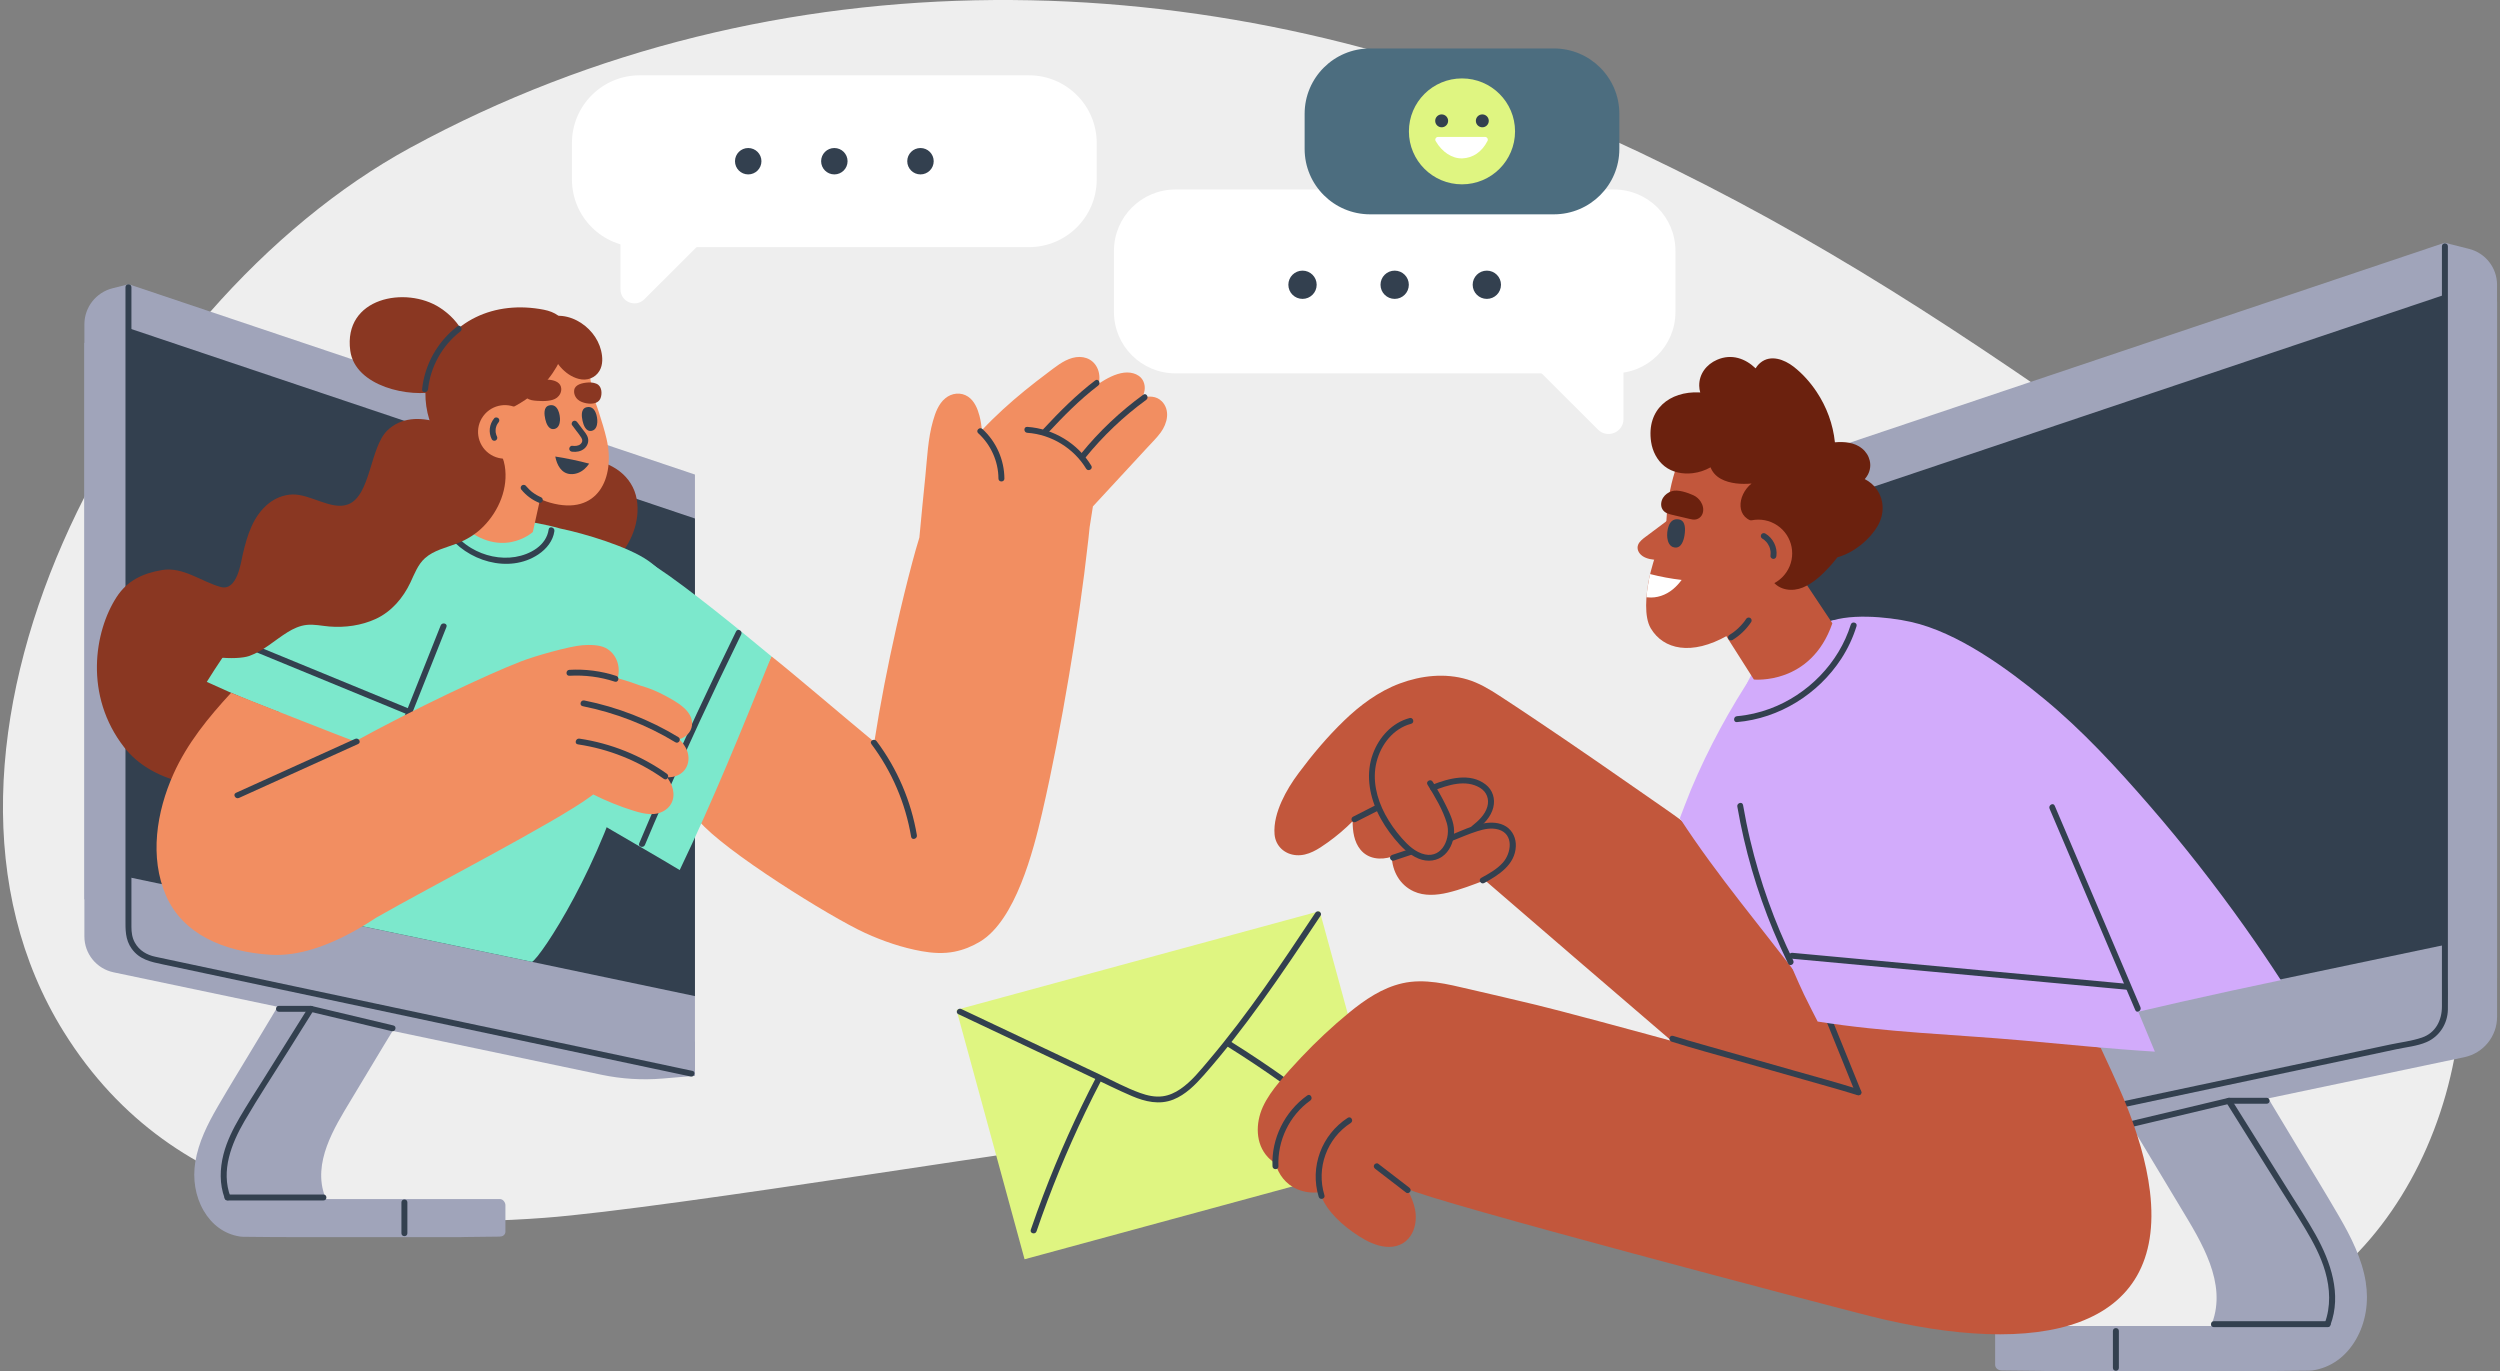 <?xml version="1.0" encoding="UTF-8"?>
<svg xmlns="http://www.w3.org/2000/svg" width="423" height="232" viewBox="0 0 423 232" fill="none">
  <rect x="0" y="0" width="423" height="232" fill="#808080" stroke="none"/>
  <g clip-path="url(#clip0_632_869)">
    <path d="M410.314 137.008C398.964 110.812 373.973 85.69 350.958 69.691C322.043 49.588 297.999 34.615 265.744 20.444C204.869 -6.302 131.551 -8.824 69.45 24.981C20.692 51.522 -19.039 126.697 10.799 174.606C29.804 205.122 63.361 208.207 92.127 206.056C113.429 204.462 182.2 192.945 197.46 191.556C222.892 189.246 266.679 204.211 290.843 211.339C316.039 218.774 347.196 230.679 373.076 226.128C405.83 220.368 423.345 180.205 414.063 147.498C413.038 143.885 411.778 140.387 410.314 137.008Z" fill="#EEEEEE"></path>
    <path d="M400.297 216.989C399.661 212.975 397.803 209.319 395.784 205.834C393.555 201.986 391.219 198.194 388.926 194.385C387.632 192.233 386.347 190.082 385.045 187.938C383.704 185.727 382.423 183.46 380.959 181.33C380.536 180.716 379.703 180.81 379.234 181.228C374.981 180.605 355.365 181.343 355.903 182.378C357.893 186.2 360.267 189.852 362.483 193.546C364.678 197.202 366.877 200.857 369.076 204.509C372.47 210.142 376.843 217.1 374.276 223.892C374.217 224.049 374.153 224.207 374.088 224.36H338.687C338.008 224.36 337.504 225.127 337.577 225.745V230.769C337.568 230.837 337.568 230.905 337.577 230.969C337.645 231.578 338.157 231.876 338.721 231.881C353.713 232.026 340.173 231.992 355.164 231.987C355.246 231.987 355.331 231.987 355.412 231.987C363.029 231.996 370.647 231.987 378.264 231.987C382.363 231.987 386.467 231.979 390.566 231.919C390.566 231.919 390.976 231.919 391.253 231.881C394.494 231.399 396.992 229.448 398.606 226.678C400.305 223.764 400.814 220.287 400.288 216.98L400.297 216.989Z" fill="#A0A4BA"></path>
    <path d="M357.504 225.2V231.45C357.504 232.098 358.512 232.098 358.512 231.45V225.2C358.512 224.552 357.504 224.552 357.504 225.2Z" fill="#33404F"></path>
    <path d="M313.097 200.687L416.953 178.88C420.186 178.202 422.504 175.352 422.504 172.058V51.003L309.045 81.442L300.177 201.539H304.903C307.658 201.539 310.407 201.254 313.102 200.687H313.097Z" fill="#A0A4BA"></path>
    <path d="M413.632 41.071L417.765 42.11C420.549 42.813 422.5 45.31 422.5 48.178V165.467L413.632 177.717V41.071Z" fill="#A0A4BA"></path>
    <path d="M300.172 201.539L413.631 177.717V41.071L300.172 79.21V201.539Z" fill="#A0A4BA"></path>
    <path d="M331.24 193.311C346.479 190.073 361.723 186.835 376.962 183.592C384.562 181.977 392.162 180.363 399.759 178.748L405.489 177.529C407.145 177.175 408.999 177.001 410.561 176.327C412.765 175.377 414.139 173.2 414.182 170.827C414.212 169.029 414.182 167.226 414.182 165.428V41.671C414.182 41.024 413.174 41.024 413.174 41.671V170.303C413.174 172.608 412.12 174.768 409.788 175.556C408.059 176.144 406.129 176.37 404.34 176.749C402.431 177.154 400.519 177.563 398.61 177.968C394.887 178.76 391.159 179.553 387.436 180.341C372.282 183.562 357.132 186.784 341.979 190.001C338.311 190.78 334.639 191.56 330.971 192.34C330.339 192.476 330.604 193.443 331.24 193.311Z" fill="#33404F"></path>
    <path d="M300.096 183.72L413.679 159.872L413.632 49.873L300.096 88.038V183.72Z" fill="#33404F"></path>
    <path d="M374.588 224.556H393.841C394.49 224.556 394.49 223.551 393.841 223.551H374.588C373.939 223.551 373.939 224.556 374.588 224.556Z" fill="#33404F"></path>
    <path d="M376.659 186.502C379.652 191.283 382.649 196.064 385.642 200.849C387.116 203.201 388.623 205.536 390.049 207.918C391.42 210.206 392.692 212.588 393.431 215.157C394.255 218.02 394.396 221.092 393.337 223.917C393.11 224.522 394.084 224.786 394.31 224.186C396.249 219.026 394.362 213.508 391.804 208.927C390.399 206.414 388.806 203.998 387.278 201.552C385.775 199.149 384.268 196.746 382.765 194.342C381.022 191.56 379.276 188.774 377.534 185.991C377.192 185.442 376.317 185.949 376.663 186.498L376.659 186.502Z" fill="#33404F"></path>
    <path d="M377.282 186.754H383.525C384.174 186.754 384.174 185.748 383.525 185.748H377.282C376.633 185.748 376.633 186.754 377.282 186.754Z" fill="#33404F"></path>
    <path d="M360.882 190.644C366.356 189.353 371.821 188.028 377.295 186.737C377.927 186.588 377.658 185.616 377.026 185.765C371.552 187.056 366.087 188.382 360.613 189.673C359.981 189.822 360.25 190.793 360.882 190.644Z" fill="#33404F"></path>
    <path d="M198.887 63.172L273.08 63.172C278.827 63.172 283.486 58.523 283.486 52.788V42.447C283.486 36.712 278.827 32.063 273.08 32.063L198.887 32.063C193.14 32.063 188.481 36.712 188.481 42.447V52.788C188.481 58.523 193.14 63.172 198.887 63.172Z" fill="white"></path>
    <path d="M274.694 62.486V70.905C274.694 73.151 271.97 74.275 270.381 72.69L260.65 62.98L274.694 62.49V62.486Z" fill="white"></path>
    <path d="M220.386 50.572C221.709 50.572 222.781 49.502 222.781 48.182C222.781 46.862 221.709 45.791 220.386 45.791C219.063 45.791 217.99 46.862 217.99 48.182C217.99 49.502 219.063 50.572 220.386 50.572Z" fill="#33404F"></path>
    <path d="M238.374 48.182C238.374 49.503 237.303 50.572 235.979 50.572C234.655 50.572 233.583 49.503 233.583 48.182C233.583 46.861 234.655 45.791 235.979 45.791C237.303 45.791 238.374 46.861 238.374 48.182Z" fill="#33404F"></path>
    <path d="M253.968 48.182C253.968 49.503 252.896 50.572 251.573 50.572C250.249 50.572 249.177 49.503 249.177 48.182C249.177 46.861 250.249 45.791 251.573 45.791C252.896 45.791 253.968 46.861 253.968 48.182Z" fill="#33404F"></path>
    <path d="M34.45 204.837C35.812 207.176 37.921 208.825 40.658 209.23C40.893 209.264 41.239 209.264 41.239 209.264C44.701 209.315 48.164 209.324 51.627 209.324C58.062 209.324 64.492 209.332 70.927 209.324C70.995 209.324 71.068 209.324 71.136 209.324C83.796 209.324 71.888 209.354 84.552 209.234C85.026 209.23 85.462 208.979 85.517 208.463C85.521 208.408 85.521 208.348 85.517 208.293V204.049C85.577 203.525 85.15 202.877 84.578 202.877H55.154C55.099 202.745 55.043 202.613 54.996 202.481C52.831 196.741 56.525 190.866 59.39 186.11C61.247 183.026 63.105 179.941 64.958 176.852C66.832 173.733 68.835 170.648 70.517 167.422C70.974 166.549 54.407 165.922 50.816 166.451C50.419 166.097 49.714 166.02 49.36 166.536C48.122 168.334 47.041 170.252 45.91 172.118C44.812 173.929 43.724 175.748 42.635 177.563C40.701 180.78 38.728 183.984 36.845 187.231C35.141 190.171 33.574 193.26 33.036 196.652C32.592 199.443 33.023 202.378 34.454 204.841L34.45 204.837Z" fill="#A0A4BA"></path>
    <path d="M67.921 203.439V208.672C67.921 209.319 68.929 209.319 68.929 208.672V203.439C68.929 202.792 67.921 202.792 67.921 203.439Z" fill="#33404F"></path>
    <path d="M110.095 176.242V82.179L14.279 57.999V158.445C14.279 161.38 16.337 163.911 19.215 164.516L101.794 181.854C105.189 182.565 108.669 182.778 112.123 182.489L117.584 182.029V176.242H110.095Z" fill="#A0A4BA"></path>
    <path d="M21.768 48.088L19.044 48.774C16.239 49.481 14.279 51.995 14.279 54.88V152.083L21.768 163.481V48.088Z" fill="#A0A4BA"></path>
    <path d="M117.584 182.033L21.768 163.485V48.088L117.584 80.292V182.033Z" fill="#A0A4BA"></path>
    <path d="M117.144 181.189C116.162 180.98 115.18 180.772 114.198 180.563C111.572 180.005 108.942 179.446 106.316 178.888C102.494 178.074 98.668 177.265 94.847 176.451C90.257 175.475 85.667 174.5 81.077 173.524C76.213 172.488 71.346 171.457 66.482 170.422C61.773 169.421 57.063 168.419 52.358 167.422C48.237 166.549 44.121 165.671 40 164.798C36.96 164.15 33.916 163.507 30.876 162.859C29.343 162.531 27.806 162.207 26.273 161.879C24.825 161.572 23.57 160.831 22.827 159.506C22.357 158.666 22.238 157.763 22.238 156.826V48.595C22.238 47.948 21.23 47.948 21.23 48.595V155.437C21.23 157.239 21.153 158.965 22.293 160.537C23.625 162.382 25.538 162.748 27.567 163.178C29.894 163.673 32.221 164.167 34.548 164.661C38.177 165.433 41.807 166.204 45.432 166.975C49.928 167.929 54.42 168.884 58.916 169.838C63.779 170.874 68.643 171.905 73.506 172.94C78.323 173.963 83.139 174.985 87.951 176.008C92.217 176.916 96.487 177.823 100.752 178.726C104.036 179.425 107.324 180.124 110.607 180.818C112.456 181.21 114.3 181.602 116.149 181.994C116.393 182.046 116.632 182.097 116.875 182.148C117.507 182.284 117.776 181.313 117.144 181.176V181.189Z" fill="#33404F"></path>
    <path d="M117.584 168.539L21.734 148.415L21.768 55.523L117.584 87.731V168.539Z" fill="#33404F"></path>
    <path d="M54.74 202.11H38.48C37.831 202.11 37.831 203.116 38.48 203.116H54.74C55.389 203.116 55.389 202.11 54.74 202.11Z" fill="#33404F"></path>
    <path d="M52.191 170.435C49.591 174.585 46.99 178.735 44.394 182.885C43.122 184.913 41.815 186.924 40.607 188.991C39.446 190.972 38.395 193.056 37.819 195.288C37.187 197.734 37.123 200.359 38.015 202.749C38.242 203.35 39.215 203.09 38.989 202.481C37.345 198.083 39.151 193.499 41.38 189.668C43.733 185.625 46.324 181.705 48.809 177.738C50.227 175.471 51.649 173.209 53.066 170.942C53.412 170.392 52.541 169.885 52.195 170.435H52.191Z" fill="#33404F"></path>
    <path d="M52.464 170.188H47.191C46.542 170.188 46.542 171.193 47.191 171.193H52.464C53.113 171.193 53.113 170.188 52.464 170.188Z" fill="#33404F"></path>
    <path d="M66.563 173.507C61.939 172.416 57.323 171.295 52.699 170.205C52.067 170.055 51.798 171.027 52.43 171.176C57.054 172.267 61.67 173.387 66.294 174.478C66.926 174.627 67.195 173.656 66.563 173.507Z" fill="#33404F"></path>
    <path d="M104.988 41.1V48.97C104.988 51.071 107.533 52.123 109.019 50.636L118.114 41.56L104.988 41.1Z" fill="white"></path>
    <path d="M174.088 12.74H108.25C101.912 12.74 96.773 17.868 96.773 24.193V30.363C96.773 36.688 101.912 41.816 108.25 41.816H174.088C180.426 41.816 185.565 36.688 185.565 30.363V24.193C185.565 17.868 180.426 12.74 174.088 12.74Z" fill="white"></path>
    <path d="M126.598 29.511C127.833 29.511 128.835 28.511 128.835 27.278C128.835 26.045 127.833 25.045 126.598 25.045C125.362 25.045 124.36 26.045 124.36 27.278C124.36 28.511 125.362 29.511 126.598 29.511Z" fill="#33404F"></path>
    <path d="M141.171 29.511C142.407 29.511 143.408 28.511 143.408 27.278C143.408 26.045 142.407 25.045 141.171 25.045C139.935 25.045 138.934 26.045 138.934 27.278C138.934 28.511 139.935 29.511 141.171 29.511Z" fill="#33404F"></path>
    <path d="M155.744 29.511C156.98 29.511 157.982 28.511 157.982 27.278C157.982 26.045 156.98 25.045 155.744 25.045C154.509 25.045 153.507 26.045 153.507 27.278C153.507 28.511 154.509 29.511 155.744 29.511Z" fill="#33404F"></path>
    <path d="M196.543 67.876C195.663 66.985 194.399 66.993 193.255 67.262C193.251 67.262 193.246 67.262 193.242 67.262C193.635 66.521 193.836 65.711 193.579 64.85C193.14 63.376 191.564 62.886 190.172 63.056C188.678 63.244 187.269 64.037 186.022 64.833C185.988 64.855 185.953 64.88 185.919 64.901C186.116 63.985 186.047 63.018 185.616 62.17C184.809 60.585 183.097 60.104 181.453 60.56C179.856 61.003 178.515 62.14 177.217 63.112C174.617 65.059 172.076 67.096 169.681 69.294C168.455 70.419 167.264 71.582 166.128 72.797C166.064 71.975 165.94 71.161 165.727 70.351C165.411 69.15 164.869 67.829 163.797 67.113C162.593 66.308 161.034 66.478 159.937 67.398C158.78 68.365 158.268 69.81 157.866 71.212C156.999 74.237 156.88 77.475 156.568 80.59C156.218 84.041 155.876 87.493 155.56 90.944C155.133 92.32 154.745 93.709 154.373 95.098C153.396 98.775 152.495 102.47 151.658 106.181C150.21 112.589 148.951 119.044 147.934 125.534C147.559 125.223 147.179 124.916 146.803 124.605C144.074 122.368 133.331 113.22 130.539 111.059C130.351 110.915 118.045 138.627 118.289 138.921C122.469 143.936 140.432 155.138 146.376 157.857C149.416 159.246 152.661 160.353 155.962 160.946C157.785 161.274 159.685 161.389 161.508 161.022C163.041 160.716 164.48 160.128 165.817 159.327C171.833 155.709 174.839 143.987 176.333 137.524C178.093 129.918 179.54 122.227 180.842 114.532C182.153 106.794 183.289 99.018 184.156 91.217C184.228 90.543 184.301 89.874 184.365 89.201C184.549 88.029 184.732 86.858 184.92 85.686C187.157 83.266 189.395 80.85 191.628 78.43L194.143 75.707C194.903 74.88 195.727 74.084 196.393 73.176C197.525 71.629 198.054 69.392 196.555 67.871L196.543 67.876Z" fill="#F28E61"></path>
    <path d="M99.489 77.812C95.94 77.624 91.799 78.894 89.254 81.447C87.96 82.742 87.166 84.297 86.939 86.116C86.756 87.582 86.918 89.218 85.428 90.028C84.604 90.475 83.699 90.761 82.84 91.131C81.88 91.545 80.949 92.026 80.065 92.584C78.361 93.667 76.82 95.022 75.727 96.73C73.541 100.143 73.549 104.464 75.684 107.915C76.751 109.636 78.259 110.864 80.338 111.034C81.82 111.158 83.297 110.8 84.629 110.156C85.949 109.977 87.238 109.496 88.378 108.712C89.98 107.612 90.962 105.993 91.773 104.272C92.452 102.836 93.032 101.221 94.249 100.135C95.735 98.809 97.819 98.366 99.634 97.668C101.32 97.016 102.879 96.061 104.147 94.766C106.756 92.116 108.37 88.255 107.742 84.51C107.072 80.505 103.378 78.008 99.484 77.799L99.489 77.812Z" fill="#8A3722"></path>
    <path d="M90.624 132.696C97.55 137.166 110.052 144.201 115.005 147.217C120.688 135.351 125.283 124.017 130.53 111.059C125.283 106.713 116.529 99.53 110.932 95.852C107.571 93.645 106.359 93.322 102.537 92.056C100.769 91.472 100.355 92.388 98.476 92.584C96.431 92.802 95.001 94.148 94.181 95.959C93.361 97.77 93.007 99.862 92.558 101.788C92.076 103.876 91.657 105.981 91.359 108.098C91.166 109.466 91.043 110.846 90.983 112.231C93.348 121.878 82.298 127.319 90.62 132.692L90.624 132.696Z" fill="#7CE8CC"></path>
    <path d="M90.62 85.315C90.599 82.439 89.813 79.529 87.968 77.267C86.636 75.635 84.365 74.305 82.264 74.676C79.399 73.981 76.871 72.303 74.049 71.442C71.09 70.543 67.844 70.569 65.513 72.857C62.597 75.72 62.725 83.862 58.908 85.337C56.115 86.415 52.469 83.551 49.446 83.666C47.985 83.722 46.593 84.276 45.458 85.183C42.823 87.292 41.824 90.59 41.089 93.739C40.769 95.103 40.15 100.084 37.34 99.317C34.07 98.422 30.978 95.861 27.434 96.449C24.061 97.007 21.499 98.298 19.732 101.017C15.961 106.82 14.185 117.702 21.03 126.467C25.585 132.3 34.907 134.29 41.499 131.818C44.497 130.694 47.584 120.178 50.001 118.12C50.231 118.209 50.462 118.294 50.692 118.363C53.293 119.151 56.171 118.951 58.784 118.337C63.92 117.136 70.043 115.806 73.118 111.558C76.282 107.186 80.816 104.69 84.104 100.902C87.738 96.713 90.667 91.021 90.624 85.311L90.62 85.315Z" fill="#8A3722"></path>
    <path d="M116.243 111.166C115.778 104.387 115.176 98.716 109.659 94.86C106.256 92.482 98.903 90.266 94.791 89.427C94.783 89.427 94.77 89.418 94.761 89.418C84.531 86.478 65.842 86.905 65.842 86.905C65.842 86.905 64.514 90.961 64.232 91.106C64.1 91.174 55.56 108.955 51.311 114.898C50.487 116.049 49.697 117.229 48.929 118.414C46.892 120.067 46.333 122.943 46.401 125.482C46.486 128.559 47.426 131.72 48.553 134.567C50.919 140.545 54.185 154.461 61.333 156.723L90.022 162.748C91.542 161.9 101.909 146.212 106.623 127.971C107.563 124.341 112.917 125.947 114.172 122.41C115.462 118.784 116.508 115.048 116.243 111.157V111.166Z" fill="#7CE8CC"></path>
    <path d="M75.599 90.211C78.861 94.902 86.115 97.156 91.107 93.794C92.473 92.874 93.575 91.519 93.805 89.853C93.895 89.218 92.922 88.945 92.832 89.585C92.452 92.316 89.685 93.82 87.187 94.233C84.629 94.655 81.927 94.05 79.719 92.725C78.438 91.954 77.32 90.931 76.47 89.704C76.103 89.176 75.227 89.678 75.599 90.211Z" fill="#33404F"></path>
    <path d="M71.175 129.373C67.046 128.35 62.802 125.713 58.733 124.451C53.254 122.751 47.849 120.817 42.537 118.661C39.992 117.626 37.477 116.526 34.988 115.376C38.399 109.896 42.2 104.668 46.491 99.841C48.698 97.361 51 94.932 53.485 92.721C55.816 90.646 58.429 88.694 61.414 87.663C64.125 86.73 66.952 86.623 69.68 87.535C72.11 88.345 74.322 89.917 75.85 91.979C79.843 97.369 78.353 104.719 76.696 110.668C75.073 116.475 73.25 123.723 71.179 129.373H71.175Z" fill="#7CE8CC"></path>
    <path d="M109.125 142.961C113.079 133.557 117.298 124.264 121.687 115.052C122.917 112.474 124.16 109.905 125.415 107.34C125.697 106.76 124.83 106.249 124.544 106.833C120.009 116.092 115.641 125.431 111.508 134.874C110.372 137.473 109.254 140.08 108.152 142.692C107.9 143.289 108.878 143.549 109.125 142.961Z" fill="#33404F"></path>
    <path d="M66.918 127.754C69.791 120.531 72.665 113.309 75.539 106.087C75.778 105.486 74.804 105.226 74.565 105.819C71.692 113.041 68.818 120.263 65.944 127.485C65.705 128.086 66.679 128.346 66.918 127.754Z" fill="#33404F"></path>
    <path d="M39.369 108.712C47.084 111.886 54.8 115.06 62.516 118.235C64.783 119.168 67.05 120.101 69.318 121.034C69.915 121.281 70.176 120.31 69.587 120.063C61.871 116.888 54.155 113.714 46.44 110.54C44.172 109.606 41.905 108.673 39.638 107.74C39.04 107.493 38.779 108.465 39.369 108.712Z" fill="#33404F"></path>
    <path d="M173.814 73.231C177.879 73.508 181.675 75.835 183.78 79.308C184.117 79.861 184.989 79.354 184.651 78.8C182.354 75.013 178.242 72.528 173.814 72.226C173.165 72.183 173.17 73.189 173.814 73.231Z" fill="#33404F"></path>
    <path d="M183.622 77.471C186.624 73.768 190.091 70.458 193.947 67.654C194.467 67.275 193.964 66.401 193.438 66.785C189.51 69.644 185.97 72.989 182.913 76.76C182.508 77.258 183.216 77.974 183.626 77.471H183.622Z" fill="#33404F"></path>
    <path d="M177.26 73.3C179.941 70.419 182.683 67.624 185.821 65.234C186.329 64.846 185.829 63.973 185.313 64.365C182.102 66.81 179.292 69.64 176.547 72.588C176.107 73.061 176.816 73.773 177.26 73.3Z" fill="#33404F"></path>
    <path d="M165.513 73.3C167.665 75.264 168.921 78.068 168.938 80.978C168.938 81.625 169.95 81.625 169.945 80.978C169.928 77.812 168.566 74.727 166.226 72.588C165.748 72.153 165.035 72.861 165.513 73.3Z" fill="#33404F"></path>
    <path d="M147.439 125.896C150.902 130.515 153.208 135.9 154.164 141.589C154.271 142.223 155.244 141.955 155.138 141.32C154.168 135.56 151.816 130.063 148.31 125.389C147.926 124.878 147.051 125.376 147.439 125.896Z" fill="#33404F"></path>
    <path d="M93.728 73.824L90.159 90.011C90.159 90.011 84.565 95.145 77.477 88.302L83.408 68.57L93.728 73.828V73.824Z" fill="#F28E61"></path>
    <path d="M102.627 74.246C102.332 72.967 101.82 71.259 101.341 69.793C101.235 69.499 101.136 69.205 101.042 68.903C100.855 68.349 100.68 67.863 100.534 67.496C100.543 67.377 100.218 65.813 100.039 65.157C99.382 58.595 93.835 53.474 87.084 53.474C79.894 53.474 74.065 59.29 74.065 66.465C74.065 73.641 79.347 78.89 86.059 79.414C86.132 79.521 86.2 79.631 86.273 79.738C87.972 82.196 90.06 84.191 93.062 85.047C101.154 87.356 104.159 80.854 102.627 74.246Z" fill="#F28E61"></path>
    <path d="M101.23 65.115C100.838 64.799 100.154 64.684 99.612 64.71C98.434 64.774 97.298 65.093 97.157 65.984C97.063 66.585 97.302 67.177 97.742 67.586C98.143 67.957 98.686 68.131 99.211 68.234C99.522 68.297 101.175 68.562 101.623 67.343C101.897 66.593 101.815 65.588 101.23 65.115Z" fill="#8A3722"></path>
    <path d="M94.962 65.732C94.826 63.879 91.559 64.062 90.389 64.586C89.911 64.803 89.471 65.089 89.113 65.481C88.626 66.014 88.545 66.81 89.125 67.322C89.595 67.731 90.27 67.773 90.863 67.82C91.487 67.871 92.11 67.884 92.733 67.807C93.263 67.743 93.818 67.616 94.249 67.279C94.719 66.908 95.009 66.337 94.962 65.732Z" fill="#8A3722"></path>
    <path d="M101.713 59.337C101.175 57.134 99.621 55.281 97.623 54.237C96.602 53.704 95.389 53.376 94.232 53.44C92.699 53.525 91.589 54.693 91.64 56.226C91.687 57.573 92.605 58.855 93.421 59.861C93.481 59.938 93.549 60.002 93.609 60.078C93.698 60.304 93.792 60.526 93.908 60.739C94.168 61.224 94.463 61.685 94.826 62.098C95.663 63.048 96.696 63.794 97.938 64.113C99.318 64.467 100.731 63.96 101.448 62.716C102.033 61.702 101.978 60.436 101.709 59.333L101.713 59.337Z" fill="#8A3722"></path>
    <path d="M95.979 55.975C95.94 55.775 95.851 55.596 95.727 55.451C95.428 53.683 93.831 52.762 92.034 52.409C83.72 50.777 75.979 54.173 72.755 62.221C70.782 67.156 72.533 75.647 78.438 77.331C80.65 77.961 82.704 77.011 83.852 75.076C84.864 73.372 84.839 71.348 85.484 69.529C87.87 68.468 90.069 67.023 91.893 65.119C93.062 63.896 94.04 62.469 94.766 60.943C95.125 60.189 95.398 59.409 95.624 58.612C95.855 57.807 96.133 56.823 95.975 55.983L95.979 55.975Z" fill="#8A3722"></path>
    <path d="M85.406 78.817C84.736 74.812 81.043 72.315 77.148 72.107C73.6 71.919 69.458 73.189 66.913 75.741C65.62 77.037 64.826 78.592 64.599 80.411C64.416 81.877 64.578 83.513 63.088 84.323C62.264 84.77 61.358 85.055 60.5 85.426C59.539 85.839 58.609 86.321 57.725 86.879C56.768 87.484 55.872 88.183 55.069 88.975C53.741 89.661 52.554 90.778 51.55 91.813C50.359 93.044 49.326 94.421 48.327 95.806C46.136 98.844 43.873 101.758 41.166 104.366C39.783 105.695 36.679 104.349 35.176 105.537C34.155 105.026 31.239 108.507 31.935 109.393C33.48 111.362 40.052 111.754 42.195 110.983C44.616 110.118 46.499 108.303 48.651 106.973C49.629 106.368 50.709 105.865 51.862 105.738C53.152 105.593 54.437 105.9 55.718 106.006C58.365 106.223 61.149 105.84 63.575 104.724C66.235 103.496 68.207 101.174 69.437 98.571C70.116 97.135 70.697 95.52 71.914 94.434C73.4 93.109 75.483 92.665 77.298 91.966C78.984 91.315 80.543 90.36 81.811 89.065C84.42 86.415 86.034 82.554 85.406 78.809V78.817Z" fill="#8A3722"></path>
    <path d="M96.512 80.215C95.001 80.113 94.224 78.698 93.955 77.245C95.893 77.552 97.84 77.957 99.689 78.447C99.459 78.779 99.198 79.086 98.886 79.363C98.216 79.955 97.371 80.275 96.508 80.215H96.512Z" fill="#33404F"></path>
    <path d="M88.139 69.444C90.15 70.939 90.569 73.777 89.07 75.784C87.571 77.791 84.727 78.208 82.716 76.713C80.705 75.217 80.287 72.379 81.785 70.373C83.284 68.366 86.128 67.948 88.139 69.444Z" fill="#F28E61"></path>
    <path d="M84.074 73.824C84.061 73.798 84.048 73.768 84.036 73.743C84.014 73.696 84.014 73.704 84.036 73.743C84.014 73.687 83.993 73.632 83.972 73.577C83.933 73.457 83.899 73.334 83.878 73.21C83.878 73.202 83.861 73.108 83.869 73.168C83.878 73.227 83.869 73.133 83.869 73.125C83.865 73.065 83.861 73.006 83.856 72.95C83.856 72.822 83.856 72.699 83.869 72.575C83.873 72.524 83.878 72.528 83.869 72.575C83.873 72.545 83.878 72.516 83.882 72.49C83.895 72.43 83.903 72.375 83.92 72.315C83.95 72.2 83.989 72.09 84.031 71.979C84.014 72.017 84.014 72.026 84.031 71.979C84.044 71.953 84.057 71.923 84.07 71.898C84.1 71.838 84.134 71.778 84.168 71.723C84.198 71.672 84.232 71.621 84.266 71.574C84.27 71.565 84.326 71.493 84.292 71.536C84.253 71.582 84.339 71.48 84.339 71.484C84.51 71.284 84.552 70.969 84.339 70.773C84.151 70.603 83.809 70.56 83.626 70.773C82.78 71.766 82.618 73.172 83.212 74.335C83.331 74.569 83.681 74.655 83.899 74.514C84.138 74.361 84.206 74.079 84.078 73.828L84.074 73.824Z" fill="#33404F"></path>
    <path d="M99.232 68.911C100.757 68.527 101.115 70.577 101.064 71.45C101.03 72.017 100.834 72.729 100.142 72.891C99.134 73.129 98.72 71.902 98.571 71.225C98.404 70.47 98.233 69.158 99.232 68.911Z" fill="#33404F"></path>
    <path d="M92.917 68.596C94.442 68.212 94.8 70.262 94.749 71.135C94.715 71.702 94.518 72.413 93.827 72.575C92.819 72.814 92.405 71.587 92.255 70.909C92.089 70.155 91.914 68.843 92.917 68.596Z" fill="#33404F"></path>
    <path d="M96.824 76.431C97.533 76.517 98.28 76.385 98.844 75.924C99.373 75.494 99.655 74.778 99.48 74.105C99.322 73.5 98.848 73.001 98.481 72.511C98.207 72.149 97.939 71.787 97.665 71.429C97.503 71.212 97.23 71.101 96.978 71.25C96.764 71.374 96.632 71.719 96.798 71.936L97.516 72.895C97.802 73.274 98.118 73.645 98.361 74.054C98.605 74.454 98.566 74.825 98.225 75.136C97.857 75.473 97.298 75.486 96.82 75.43C96.551 75.396 96.316 75.686 96.316 75.933C96.316 76.231 96.546 76.402 96.82 76.436L96.824 76.431Z" fill="#33404F"></path>
    <path d="M78.429 56.495C77.575 54.646 76.119 53.158 74.42 52.059C68.711 48.352 58.036 50.3 59.266 59.35C60.086 65.362 69.279 67.403 74.198 66.158C78.463 65.08 80.214 60.351 78.429 56.495Z" fill="#8A3722"></path>
    <path d="M72.426 65.873C72.827 62.051 74.843 58.429 77.896 56.086C78.404 55.698 77.9 54.82 77.388 55.217C74.023 57.803 71.862 61.659 71.418 65.873C71.35 66.516 72.358 66.512 72.426 65.873Z" fill="#33404F"></path>
    <path d="M117.089 122.73C117.384 120.246 114.301 118.661 112.499 117.685C111.244 117.008 109.916 116.454 108.545 116.057C108.485 116.04 108.421 116.023 108.361 116.006C107.098 115.533 105.808 115.112 104.51 114.745C105.048 112.802 104.352 110.633 102.482 109.641C101.423 109.078 99.694 109.082 98.549 109.172C96.338 109.342 90.518 110.991 88.165 111.903C82.32 114.17 70.133 119.931 60.056 125.453C59.395 125.257 40.24 117.715 39.104 117.221C35.266 121.375 31.687 125.755 29.348 130.962C26.47 137.375 25.27 145.061 28.088 151.533C30.902 158.001 37.759 161.035 45.778 161.547C50.522 161.849 55.611 159.987 60.377 157.29C60.381 157.29 60.385 157.281 60.389 157.281C61.5 156.651 62.593 155.973 63.66 155.266C72.418 150.247 94.173 139.024 99.843 134.822C100.022 134.69 100.197 134.558 100.373 134.426C102.589 135.525 104.877 136.463 107.264 137.196C109.045 137.741 111.026 138.184 112.657 136.991C114.211 135.853 114.254 133.915 113.391 132.338C113.238 132.061 113.071 131.793 112.896 131.524C113.221 131.524 113.541 131.499 113.853 131.439C115.505 131.124 116.56 129.829 116.491 128.141C116.44 126.94 115.753 125.943 114.958 125.078C116.039 124.737 116.948 123.906 117.085 122.73H117.089Z" fill="#F28E61"></path>
    <path d="M97.776 125.947C103.02 126.731 108.011 128.725 112.328 131.789C112.857 132.164 113.361 131.294 112.836 130.919C108.455 127.813 103.357 125.768 98.041 124.976C97.405 124.882 97.132 125.849 97.772 125.947H97.776Z" fill="#33404F"></path>
    <path d="M98.588 119.487C104.13 120.6 109.442 122.666 114.275 125.593C114.83 125.93 115.338 125.061 114.783 124.724C109.882 121.754 104.48 119.645 98.857 118.516C98.225 118.388 97.951 119.36 98.588 119.487Z" fill="#33404F"></path>
    <path d="M96.338 114.34C98.942 114.195 101.534 114.519 104.015 115.337C104.634 115.542 104.899 114.57 104.284 114.366C101.726 113.527 99.023 113.186 96.338 113.335C95.693 113.369 95.689 114.374 96.338 114.34Z" fill="#33404F"></path>
    <path d="M40.432 135.014C47.157 131.972 53.878 128.925 60.603 125.883C61.192 125.615 60.679 124.75 60.095 125.014C53.37 128.056 46.649 131.103 39.924 134.145C39.334 134.413 39.847 135.278 40.432 135.014Z" fill="#33404F"></path>
    <path d="M88.25 82.891C89.04 83.841 90.052 84.6 91.201 85.064C91.444 85.162 91.764 84.957 91.82 84.715C91.888 84.425 91.73 84.203 91.47 84.097C91.38 84.063 91.504 84.114 91.448 84.088C91.423 84.075 91.397 84.067 91.367 84.054C91.308 84.028 91.248 83.999 91.188 83.969C91.068 83.909 90.949 83.845 90.834 83.781C90.59 83.641 90.355 83.487 90.129 83.317C90.121 83.313 90.048 83.257 90.086 83.287C90.129 83.321 90.026 83.236 90.026 83.24C89.971 83.198 89.92 83.151 89.864 83.108C89.757 83.019 89.651 82.921 89.553 82.823C89.343 82.622 89.143 82.405 88.955 82.184C88.784 81.979 88.412 81.996 88.242 82.184C88.041 82.401 88.062 82.678 88.242 82.895L88.25 82.891Z" fill="#33404F"></path>
    <path d="M262.913 8.198H231.824C225.705 8.198 220.744 13.148 220.744 19.255V25.207C220.744 31.314 225.705 36.264 231.824 36.264H262.913C269.033 36.264 273.994 31.314 273.994 25.207V19.255C273.994 13.148 269.033 8.198 262.913 8.198Z" fill="#4C6D7F"></path>
    <path d="M247.367 31.189C252.326 31.189 256.346 27.178 256.346 22.229C256.346 17.28 252.326 13.268 247.367 13.268C242.407 13.268 238.387 17.28 238.387 22.229C238.387 27.178 242.407 31.189 247.367 31.189Z" fill="#DFF581"></path>
    <path d="M243.327 23.166C242.969 23.166 242.734 23.554 242.913 23.865C243.985 25.727 245.71 26.865 247.439 26.797C249.177 26.728 250.723 25.744 251.688 23.844C251.846 23.533 251.611 23.166 251.261 23.166H243.332H243.327Z" fill="white"></path>
    <path d="M245.023 20.448C245.023 21.053 244.532 21.539 243.93 21.539C243.327 21.539 242.836 21.049 242.836 20.448C242.836 19.847 243.327 19.357 243.93 19.357C244.532 19.357 245.023 19.847 245.023 20.448Z" fill="#33404F"></path>
    <path d="M251.902 20.448C251.902 21.053 251.41 21.539 250.808 21.539C250.206 21.539 249.715 21.049 249.715 20.448C249.715 19.847 250.206 19.357 250.808 19.357C251.41 19.357 251.902 19.847 251.902 20.448Z" fill="#33404F"></path>
    <path d="M223.297 154.155L161.835 170.865L173.357 213.068L234.819 196.359L223.297 154.155Z" fill="#DFF581"></path>
    <path d="M162.153 171.598C167.08 173.92 172.004 176.251 176.923 178.582C179.382 179.745 181.841 180.912 184.301 182.075C186.705 183.213 189.087 184.419 191.53 185.459C193.763 186.413 196.18 186.98 198.524 186.047C200.599 185.216 202.217 183.58 203.669 181.935C207.136 178.015 210.334 173.86 213.396 169.621C216.867 164.815 220.155 159.876 223.439 154.938C223.797 154.397 222.926 153.894 222.567 154.431C216.876 162.991 211.163 171.577 204.506 179.429C203.058 181.138 201.598 182.987 199.728 184.261C198.823 184.879 197.811 185.352 196.713 185.493C195.424 185.663 194.134 185.369 192.926 184.934C190.522 184.074 188.225 182.817 185.919 181.726C183.528 180.597 181.133 179.464 178.742 178.33C173.383 175.791 168.024 173.251 162.657 170.724C162.072 170.448 161.56 171.317 162.149 171.594L162.153 171.598Z" fill="#33404F"></path>
    <path d="M175.381 208.344C177.725 201.496 180.462 194.79 183.596 188.262C184.48 186.417 185.398 184.589 186.346 182.774C186.645 182.199 185.774 181.692 185.475 182.267C182.106 188.731 179.117 195.395 176.526 202.208C175.787 204.151 175.082 206.111 174.408 208.075C174.198 208.689 175.172 208.953 175.381 208.344Z" fill="#33404F"></path>
    <path d="M230.728 192.77C225.19 188.024 219.383 183.597 213.328 179.532C211.599 178.368 209.844 177.235 208.076 176.132C207.525 175.786 207.017 176.656 207.568 177.001C213.708 180.836 219.63 185.024 225.279 189.553C226.88 190.836 228.46 192.148 230.019 193.486C230.51 193.908 231.223 193.196 230.732 192.774L230.728 192.77Z" fill="#33404F"></path>
    <path d="M290.903 183.06C291.915 182.945 292.931 182.817 293.934 182.642C294.327 181.777 331.83 190.444 332.145 189.566C333.157 186.75 325.156 160.426 325.438 157.452C326.04 151.112 307.03 156.855 304.776 150.92C304.135 149.228 292.79 149.241 291.962 147.631C291.364 146.467 290.741 145.287 290.027 144.175C289.985 144.086 289.938 143.992 289.869 143.902C289.835 143.855 289.793 143.813 289.758 143.766C289.566 143.481 289.37 143.191 289.165 142.918C289.058 142.777 288.93 142.684 288.793 142.628C286.518 140.144 283.657 138.18 280.911 136.271C277.29 133.749 273.67 131.231 270.036 128.725C266.428 126.237 262.807 123.77 259.165 121.333C257.342 120.114 255.514 118.895 253.674 117.702C251.979 116.599 250.215 115.542 248.264 114.963C244.498 113.846 240.488 114.289 236.846 115.644C233.251 116.978 230.087 119.343 227.354 121.993C224.592 124.669 222.06 127.673 219.767 130.758C218.635 132.274 217.619 133.877 216.846 135.606C216.086 137.307 215.493 139.296 215.655 141.175C215.826 143.169 217.371 144.563 219.348 144.699C221.342 144.835 223.084 143.659 224.63 142.556C226.129 141.486 227.551 140.281 228.866 138.964C228.87 140.656 229.101 142.415 230.177 143.745C231.496 145.377 233.622 145.551 235.488 144.959C235.587 147.392 236.808 149.723 239.212 150.826C240.997 151.649 243.102 151.478 244.963 151.039C247.102 150.532 249.19 149.718 251.248 148.939C256.313 153.319 261.385 157.691 266.462 162.058C273.221 167.878 279.993 173.686 286.761 179.498C288.144 180.686 289.524 181.871 290.907 183.06H290.903Z" fill="#C2573C"></path>
    <path d="M379.9 156.962C374.814 149.795 369.4 142.863 363.636 136.224C358.106 129.854 352.346 123.582 345.822 118.214C339.622 113.113 331.227 106.978 323.311 105.222C319.396 104.353 312.316 103.65 308.644 105.546C306.958 106.415 306.748 108.512 306.795 110.761C303.811 110.702 300.83 111.375 297.914 113.024C297.564 113.224 297.214 113.429 296.872 113.642C292.688 119.926 289.063 126.582 286.138 133.54C285.595 134.835 284.336 138.18 284.229 138.444C290.647 148.3 298.046 156.941 305.143 166.353C309.609 172.28 314.024 178.3 318.67 184.121C321.552 178.087 324.417 172.05 327.278 166.008C328.059 167.618 328.853 169.225 329.656 170.822C330.843 173.174 332.052 175.518 333.286 177.849C333.358 177.985 333.431 178.117 333.503 178.253C339.746 176.596 346.001 174.99 352.274 173.456C363.448 170.729 374.665 168.198 385.925 165.846C383.973 162.846 381.971 159.885 379.9 156.966V156.962Z" fill="#D2ABFB"></path>
    <path d="M359.682 186.754C358.606 184.04 355.681 177.78 355.446 177.299C350.839 176.055 328.209 172.812 323.567 171.704C318.584 170.516 313.525 169.57 308.431 168.995C307.675 168.909 306.919 168.833 306.163 168.752C308.362 174.039 310.561 179.331 312.76 184.619C307.982 182.928 267.418 171.824 259.938 170.03C256.167 169.122 252.393 168.245 248.614 167.371C244.925 166.515 241.061 165.509 237.277 166.37C233.874 167.145 230.95 169.144 228.289 171.321C225.424 173.669 222.713 176.212 220.168 178.901C218.891 180.247 217.649 181.632 216.47 183.06C215.39 184.368 214.361 185.761 213.661 187.316C212.44 190.03 212.38 193.503 214.528 195.795C214.903 196.196 215.326 196.528 215.8 196.801C216.287 198.701 217.563 200.389 219.468 201.207C220.608 201.697 221.996 201.91 223.285 201.714C223.695 202.962 224.37 204.113 225.211 205.127C226.265 206.392 227.521 207.479 228.857 208.433C230.207 209.396 231.628 210.265 233.234 210.721C234.797 211.164 236.573 211.092 237.862 210.001C239.079 208.974 239.566 207.411 239.553 205.86C239.54 204.164 238.823 202.613 238.076 201.117C242.021 203.226 309.882 221.045 316.326 222.664C344.955 229.861 366.603 225.212 363.772 201.594C363.162 196.498 361.569 191.5 359.686 186.745L359.682 186.754Z" fill="#C2573C"></path>
    <path d="M232.692 197.773C234.438 199.115 236.18 200.457 237.927 201.799C238.144 201.965 238.49 201.833 238.614 201.62C238.768 201.36 238.648 201.1 238.435 200.934C236.688 199.592 234.946 198.25 233.2 196.908C232.982 196.741 232.636 196.873 232.512 197.087C232.359 197.346 232.478 197.606 232.692 197.773Z" fill="#33404F"></path>
    <path d="M224.092 202.234C222.687 197.632 224.493 192.608 228.554 190.001C229.096 189.651 228.593 188.782 228.046 189.131C223.618 191.982 221.581 197.457 223.123 202.502C223.311 203.12 224.284 202.856 224.096 202.234H224.092Z" fill="#33404F"></path>
    <path d="M216.312 197.338C216.116 193.022 218.166 188.727 221.701 186.213C222.226 185.842 221.722 184.969 221.193 185.344C217.376 188.062 215.091 192.651 215.305 197.338C215.335 197.981 216.342 197.986 216.312 197.338Z" fill="#33404F"></path>
    <path d="M238.515 121.49C235.527 122.283 233.332 124.724 232.29 127.562C231.107 130.779 231.624 134.281 233.029 137.341C233.789 138.989 234.801 140.511 235.949 141.908C237.072 143.276 238.375 144.618 240.048 145.291C241.551 145.896 243.247 145.713 244.451 144.588C245.522 143.587 246.052 142.036 246.035 140.592C246.018 139.087 245.313 137.635 244.664 136.309C243.985 134.92 243.217 133.574 242.405 132.257C242.068 131.708 241.193 132.21 241.534 132.764C242.794 134.81 244.126 136.987 244.809 139.305C245.518 141.699 244.105 145.206 241.107 144.571C239.506 144.23 238.212 142.995 237.17 141.806C236.09 140.57 235.134 139.228 234.361 137.779C232.926 135.087 232.153 131.916 232.918 128.904C233.665 125.96 235.744 123.263 238.772 122.462C239.399 122.295 239.13 121.324 238.503 121.49H238.515Z" fill="#33404F"></path>
    <path d="M229.425 139.062C230.689 138.419 231.953 137.775 233.217 137.132C233.46 137.008 233.529 136.667 233.396 136.446C233.251 136.199 232.948 136.143 232.709 136.267C231.445 136.91 230.181 137.554 228.917 138.197C228.674 138.321 228.605 138.661 228.738 138.883C228.883 139.13 229.182 139.186 229.425 139.062Z" fill="#33404F"></path>
    <path d="M245.783 142.241C247.167 141.691 248.537 141.094 249.955 140.643C251.116 140.272 252.367 140.008 253.571 140.366C256.176 141.15 255.732 144.362 254.259 145.986C253.251 147.094 251.919 147.827 250.621 148.538C250.053 148.849 250.561 149.718 251.129 149.407C253.589 148.052 256.347 146.318 256.479 143.199C256.535 141.874 255.98 140.592 254.852 139.854C253.708 139.109 252.231 139.083 250.933 139.335C249.062 139.697 247.278 140.57 245.519 141.269C244.925 141.503 245.181 142.479 245.788 142.241H245.783Z" fill="#33404F"></path>
    <path d="M242.58 133.77C244.993 132.82 248.012 131.827 250.433 133.31C251.569 134.004 252.013 135.227 251.654 136.501C251.27 137.856 250.155 138.887 249.088 139.735C248.58 140.14 249.297 140.847 249.801 140.447C251.048 139.458 252.273 138.218 252.666 136.621C253.025 135.159 252.576 133.672 251.376 132.739C248.733 130.689 245.113 131.695 242.316 132.794C241.718 133.029 241.978 134 242.585 133.766L242.58 133.77Z" fill="#33404F"></path>
    <path d="M235.83 145.615C236.804 145.291 237.777 144.968 238.751 144.644C238.998 144.563 239.19 144.294 239.101 144.026C239.02 143.779 238.751 143.587 238.482 143.677C237.508 144 236.535 144.324 235.561 144.648C235.313 144.729 235.121 144.997 235.211 145.266C235.292 145.513 235.561 145.705 235.83 145.615Z" fill="#33404F"></path>
    <path d="M282.824 176.242C286.552 177.418 290.335 178.437 294.097 179.506C299.144 180.942 304.195 182.365 309.238 183.814C310.933 184.3 312.628 184.777 314.31 185.309C314.93 185.505 315.194 184.534 314.579 184.338C310.852 183.162 307.069 182.144 303.307 181.074C298.26 179.638 293.209 178.215 288.166 176.766C286.471 176.281 284.776 175.803 283.093 175.271C282.474 175.075 282.21 176.046 282.824 176.242Z" fill="#33404F"></path>
    <path d="M314.929 184.687L306.65 164.256C306.411 163.664 305.433 163.924 305.676 164.525C308.435 171.334 311.197 178.143 313.956 184.956C314.195 185.548 315.173 185.288 314.929 184.687Z" fill="#33404F"></path>
    <path d="M305.177 168.147C305.775 169.416 307.419 172.591 307.547 172.846C319.178 174.7 330.565 175.007 342.32 176.055C349.72 176.715 357.158 177.482 364.605 177.938C359.793 166.323 354.934 154.729 350.083 143.131C345.57 132.343 339.464 120.421 330.672 112.431C324.686 106.99 316.334 103.496 308.443 105.299C303.806 106.36 299.617 109.24 296.97 113.181C291.863 120.783 294.242 130.604 295.809 138.917C297.713 148.994 300.809 158.858 305.181 168.142L305.177 168.147Z" fill="#D2ABFB"></path>
    <path d="M346.787 136.834C350.553 145.683 354.315 154.529 358.081 163.379C359.152 165.893 360.22 168.407 361.292 170.92C361.544 171.513 362.415 171.001 362.163 170.413C358.397 161.564 354.635 152.718 350.869 143.868C349.797 141.354 348.73 138.84 347.658 136.327C347.406 135.734 346.535 136.246 346.787 136.834Z" fill="#33404F"></path>
    <path d="M303.243 162.22C310.638 162.906 318.034 163.592 325.433 164.274C332.76 164.951 340.092 165.633 347.419 166.31C351.629 166.702 355.835 167.09 360.045 167.478C360.69 167.537 360.685 166.532 360.045 166.472C352.649 165.786 345.254 165.1 337.854 164.418C330.527 163.741 323.196 163.059 315.869 162.382C311.659 161.994 307.453 161.602 303.243 161.214C302.598 161.155 302.602 162.16 303.243 162.22Z" fill="#33404F"></path>
    <path d="M290.847 105.678L296.757 114.975C296.757 114.975 306.415 115.972 310.036 105.457L303.456 95.58L290.847 105.674V105.678Z" fill="#C2573C"></path>
    <path d="M292.278 107.544C298.076 104.259 302.444 101.622 305.395 96.641C307.205 93.586 307.743 92.806 309.391 89.542C312.606 83.185 311.594 77.629 306.419 72.456C302.662 68.698 292.414 67.957 287.055 73.227C283.17 77.049 282.081 84.587 281.949 88.204C281.761 88.805 279.592 95.15 279.049 97.804C278.452 100.727 278.17 104.379 279.301 106.296C281.436 109.913 286.197 110.987 292.273 107.544H292.278Z" fill="#C2573C"></path>
    <path d="M293.127 108.298C294.4 107.519 295.48 106.471 296.309 105.235C296.454 105.018 296.36 104.668 296.129 104.549C295.877 104.417 295.595 104.493 295.442 104.728C295.348 104.864 295.254 105.001 295.156 105.137C295.126 105.175 295.096 105.218 295.066 105.256C295.109 105.201 295.053 105.273 295.036 105.29C294.985 105.354 294.929 105.418 294.878 105.482C294.66 105.742 294.426 105.993 294.178 106.228C293.939 106.458 293.687 106.675 293.422 106.88C293.49 106.828 293.367 106.922 293.367 106.922C293.341 106.944 293.311 106.961 293.285 106.982C293.213 107.037 293.136 107.088 293.063 107.14C292.918 107.238 292.773 107.331 292.624 107.425C292.397 107.561 292.295 107.881 292.444 108.111C292.589 108.337 292.893 108.439 293.132 108.29L293.127 108.298Z" fill="#33404F"></path>
    <path d="M287.773 84.894C287.47 84.421 287.03 84.029 286.543 83.807C285.604 83.377 283.871 82.759 282.85 83.112C282.248 83.321 281.74 83.675 281.394 84.216C281.04 84.774 280.929 85.575 281.279 86.163C281.663 86.811 282.312 86.96 282.987 87.122C283.461 87.233 283.93 87.344 284.404 87.454C284.882 87.565 285.361 87.68 285.839 87.791C286.21 87.876 286.578 87.97 286.962 87.885C287.513 87.761 287.931 87.365 288.098 86.828C288.303 86.163 288.136 85.465 287.769 84.889L287.773 84.894Z" fill="#6B210E"></path>
    <path d="M317.572 82.831C317.039 82.069 316.325 81.476 315.518 81.063C315.715 80.837 315.894 80.594 316.044 80.313C316.868 78.771 316.385 76.964 315.057 75.882C313.785 74.842 312.056 74.702 310.467 74.838C310.151 71.791 309.084 68.873 307.367 66.291C306.313 64.706 304.989 63.218 303.482 62.047C301.91 60.824 299.57 59.933 297.837 61.395C297.504 61.676 297.248 61.991 297.056 62.328C295.331 60.67 293.003 59.797 290.527 60.875C288.729 61.655 287.474 63.282 287.508 65.281C287.517 65.673 287.576 66.048 287.679 66.41C287.619 66.406 287.559 66.397 287.5 66.393C282.525 66.176 278.558 69.248 279.365 74.757C279.6 76.346 280.369 77.876 281.641 78.886C282.978 79.947 284.746 80.262 286.415 80.062C287.495 79.934 288.516 79.585 289.425 79.069C289.724 79.862 290.313 80.552 291.18 81.025C292.692 81.847 294.66 81.966 296.36 81.813C293.862 83.837 293.58 87.923 297.316 88.345C299.212 88.558 296.475 93.207 298.789 93.032C299.011 93.015 299.229 92.968 299.447 92.908C299.003 94.706 298.708 96.675 299.891 98.277C301.091 99.905 303.277 100.139 305.053 99.402C306.816 98.673 308.315 97.25 309.583 95.861C310.04 95.358 310.471 94.83 310.89 94.297C313.708 93.501 316.313 91.349 317.688 89.01C318.823 87.079 318.87 84.702 317.564 82.836L317.572 82.831Z" fill="#6B210E"></path>
    <path d="M292.777 90.445C291.014 93.062 291.71 96.607 294.331 98.362C296.953 100.122 300.506 99.427 302.265 96.811C304.028 94.195 303.332 90.65 300.711 88.894C298.089 87.135 294.536 87.829 292.777 90.445Z" fill="#C2573C"></path>
    <path d="M300.57 94.067C300.771 92.572 299.985 91.025 298.683 90.266C298.448 90.13 298.132 90.211 297.995 90.445C297.858 90.68 297.94 90.995 298.174 91.131C298.247 91.174 298.315 91.217 298.384 91.263C298.409 91.281 298.439 91.302 298.465 91.319C298.593 91.408 298.431 91.289 298.499 91.344C298.619 91.442 298.734 91.549 298.836 91.664C298.892 91.724 298.943 91.788 298.994 91.852C298.952 91.796 299.003 91.864 299.02 91.886C299.046 91.92 299.067 91.954 299.088 91.988C299.174 92.116 299.25 92.252 299.319 92.393C299.332 92.422 299.349 92.452 299.361 92.482C299.383 92.529 299.344 92.435 299.379 92.52C299.408 92.597 299.434 92.674 299.46 92.751C299.507 92.9 299.541 93.049 299.566 93.202C299.566 93.219 299.584 93.33 299.571 93.236C299.571 93.27 299.579 93.3 299.579 93.334C299.588 93.415 299.592 93.496 299.592 93.577C299.592 93.739 299.584 93.905 299.562 94.067C299.528 94.327 299.818 94.583 300.066 94.57C300.369 94.557 300.531 94.348 300.57 94.067Z" fill="#33404F"></path>
    <path d="M278.49 90.782C277.969 91.17 277.431 91.583 277.196 92.107C276.872 92.832 277.235 93.628 277.931 94.097C278.627 94.561 279.596 94.732 280.548 94.728L283.255 87.22C281.667 88.409 280.078 89.597 278.49 90.786V90.782Z" fill="#C2573C"></path>
    <path d="M284.071 87.885C282.252 87.548 281.983 89.981 282.107 91.004C282.188 91.668 282.474 92.491 283.302 92.631C284.507 92.836 284.899 91.362 285.023 90.556C285.16 89.657 285.267 88.106 284.075 87.885H284.071Z" fill="#33404F"></path>
    <path d="M279.199 97.139C279.139 97.382 279.092 97.604 279.05 97.8C278.84 98.831 278.665 99.951 278.588 101.051C278.657 101.064 278.734 101.072 278.802 101.076C280.326 101.225 281.842 100.71 283.063 99.7C283.631 99.231 284.109 98.695 284.536 98.124C282.747 97.919 280.958 97.582 279.203 97.135L279.199 97.139Z" fill="white"></path>
    <path d="M293.956 136.48C295.198 143.672 297.235 150.72 300.036 157.46C300.818 159.344 301.659 161.206 302.551 163.038C302.837 163.622 303.704 163.11 303.422 162.531C300.254 156.037 297.807 149.203 296.142 142.172C295.672 140.2 295.271 138.21 294.925 136.211C294.814 135.577 293.845 135.845 293.952 136.48H293.956Z" fill="#33404F"></path>
    <path d="M293.896 122.18C301.048 121.567 307.658 117.438 311.548 111.451C312.658 109.747 313.525 107.889 314.127 105.946C314.319 105.329 313.345 105.06 313.153 105.678C311.129 112.189 305.877 117.532 299.498 119.905C297.696 120.574 295.809 121.013 293.892 121.179C293.251 121.234 293.243 122.24 293.892 122.185L293.896 122.18Z" fill="#33404F"></path>
  </g>
  <defs>
    <clipPath id="clip0_632_869">
      <rect width="422" height="232" fill="white" transform="translate(0.5)"></rect>
    </clipPath>
  </defs>
</svg>
